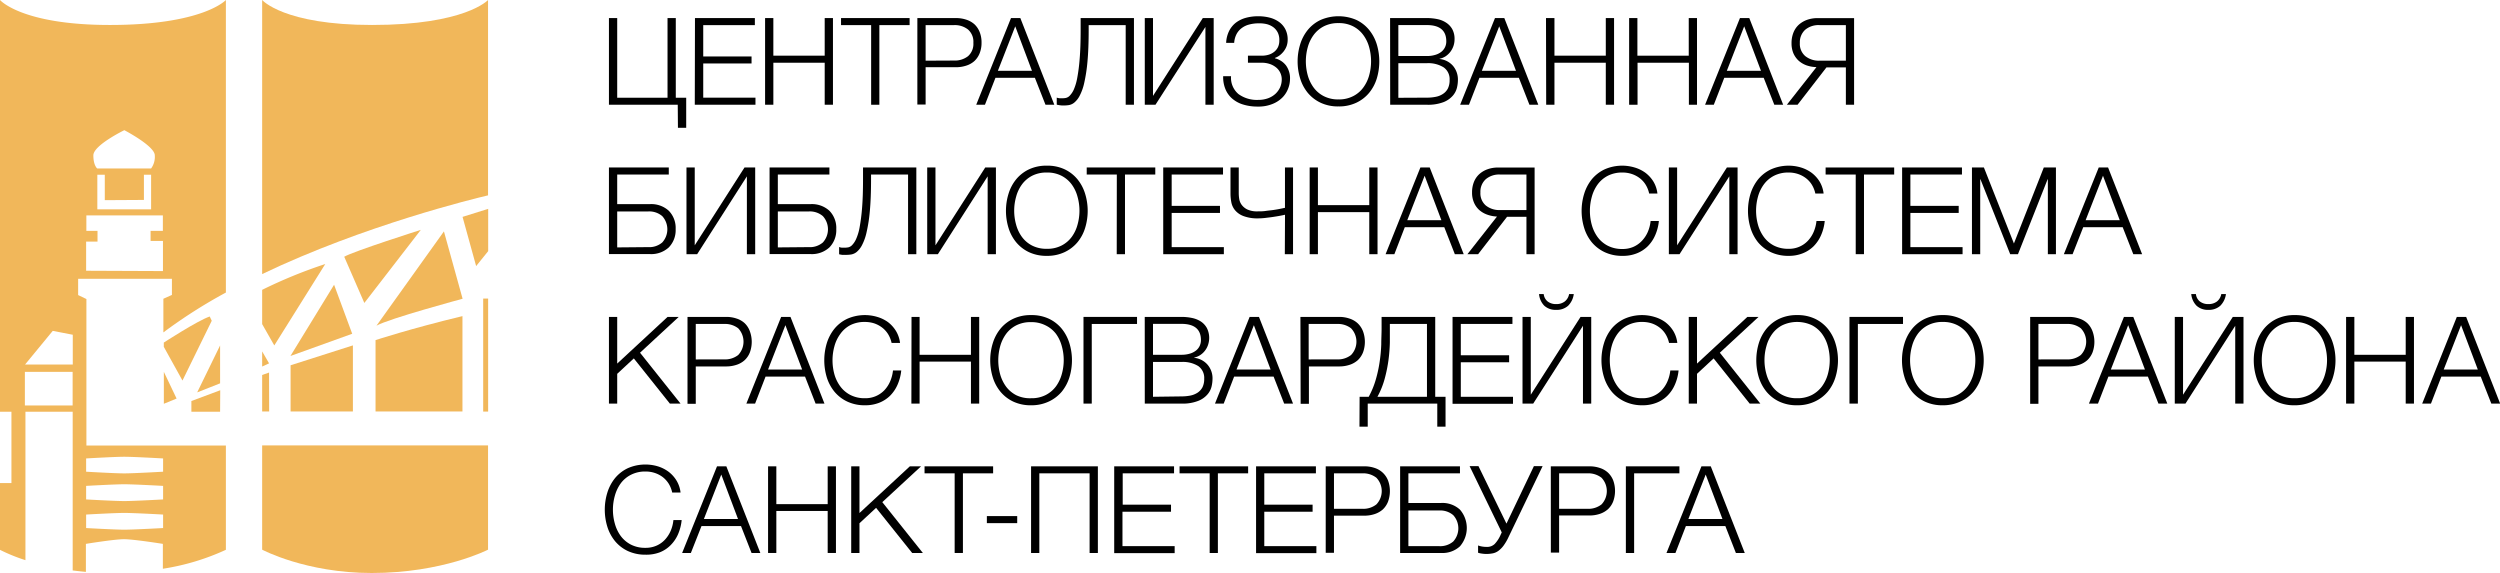 <?xml version="1.0" encoding="UTF-8"?> <svg xmlns="http://www.w3.org/2000/svg" viewBox="0 0 535.56 122.75"> <defs> <style>.cls-1{fill:#f1b75a;}.cls-2{isolation:isolate;}</style> </defs> <g id="Layer_2" data-name="Layer 2"> <g id="Layer_1-2" data-name="Layer 1"> <g id="Layer_2-2" data-name="Layer 2"> <g id="Layer_1-2-2" data-name="Layer 1-2"> <g id="Layer_2-2-2" data-name="Layer 2-2"> <g id="Layer_1-2-2-2" data-name="Layer 1-2-2"> <path class="cls-1" d="M35.09,73.39s7.22-4.7,9.84-5.59l.43.92-6.27,12.8-4-7.22Z"></path> <path class="cls-1" d="M2.45,103.48V88.21H0V0S4.6,5.35,23.55,5.35C43.55,5.35,48.39,0,48.39,0V62.67A109.55,109.55,0,0,0,35,71.21V64l1.83-.82V59.72H16.74v3.49l1.77.85V95.45H48.39v22.33a50.58,50.58,0,0,1-13.5,4.06v-5.33s-6.25-1-8.32-1-8.17,1-8.17,1v6c-1-.09-1.92-.19-2.83-.31v-34H5.45V120A37.24,37.24,0,0,1,0,117.79V103.48Zm24.2-75.6S20,31.11,20,33.28s.82,2.81.82,2.81H32.37a4.21,4.21,0,0,0,.79-2.81c0-2-6.54-5.4-6.54-5.4Zm-4.2,15V37.43h-1.6v7.41H32.37V37.43H30.83v5.4ZM18.45,58l16.46.07V51.62H32.26V49.46h2.63V46.14H18.5v3.32h2.39v2.3H18.45Zm0,55.12s6.13.35,8.17.35,8.32-.35,8.32-.35v-2.89s-6.24-.35-8.32-.35-8.17.35-8.17.35Zm0-6.13s6.13.35,8.17.35,8.32-.35,8.32-.35v-2.9s-6.24-.35-8.32-.35-8.17.35-8.17.35Zm0-5.94s6.13.36,8.17.36,8.32-.36,8.32-.36V98.21s-6.24-.36-8.32-.36-8.17.36-8.17.36ZM15.59,71.71l-4.29-.83L5.37,78.09H15.59ZM5.33,86.86H15.56v-7.2H5.33Z"></path> <path class="cls-1" d="M47.15,88.21H41v-2.3s2-.76,6.18-2.31Z"></path> <polygon class="cls-1" points="47.15 82.12 42.24 84.06 47.15 74 47.15 82.12"></polygon> <polygon class="cls-1" points="35.1 79.66 37.83 85.38 35.1 86.5 35.1 79.66"></polygon> <path class="cls-1" d="M95.1,49.57,99.1,64s-15.8,4.25-18.45,5.77Z"></path> <path class="cls-1" d="M73.74,55c1.91-1.15,16.41-5.76,16.41-5.76L78.05,64.9Z"></path> <path class="cls-1" d="M80.45,72.86s7.66-2.51,18.62-5.14V88.14H80.45Z"></path> <path class="cls-1" d="M99.09,46.46l5.49-1.72V53.8L102,57Z"></path> <rect class="cls-1" x="103.51" y="63.96" width="1.06" height="24.21"></rect> <polygon class="cls-1" points="62.25 78.25 75.6 73.99 75.6 88.14 62.25 88.14 62.25 78.25"></polygon> <path class="cls-1" d="M56.16,58.71V0S60.77,5.35,79.7,5.35c20,0,24.85-5.35,24.85-5.35V41.85C101.75,42.51,78.11,48.21,56.16,58.71Z"></path> <polygon class="cls-1" points="56.16 80.33 57.64 79.81 57.66 88.14 56.16 88.14 56.16 80.33"></polygon> <path class="cls-1" d="M104.55,95.42v22.33s-9.66,5-24.92,5c-14.14,0-23.47-5-23.47-5V95.42Z"></path> <polygon class="cls-1" points="56.16 78.52 56.16 75.28 57.64 77.84 56.16 78.52"></polygon> <path class="cls-1" d="M71.57,61l3.88,10.5L62.22,76.26Z"></path> <path class="cls-1" d="M56.16,69.43V62.09a103.09,103.09,0,0,1,13.52-5.53L58.76,74Z"></path> </g> <g class="cls-2"> <path d="M145.19,22.44H130.45V3.87h1.77V20.93H143V3.87h1.77V20.93H147v6.45h-1.77Z"></path> </g> <g class="cls-2"> <path d="M148.88,3.87h12.83V5.38H150.65v6.71H161V13.6H150.65v7.33h11.19v1.51h-13Z"></path> </g> <g class="cls-2"> <path d="M163.9,3.87h1.77v8.06h11V3.87h1.77V22.44h-1.77v-9h-11v9H163.9Z"></path> </g> <g class="cls-2"> <path d="M186.62,5.38h-6.45V3.87h14.69V5.38h-6.48V22.44h-1.76Z"></path> </g> <g class="cls-2"> <path d="M196.52,3.87h8.24a7,7,0,0,1,2.26.35,4.88,4.88,0,0,1,1.75,1,4.65,4.65,0,0,1,1.11,1.68,6,6,0,0,1,.39,2.24,6,6,0,0,1-.39,2.23,4.65,4.65,0,0,1-1.11,1.68,4.74,4.74,0,0,1-1.75,1,7,7,0,0,1-2.26.35h-6.47v8h-1.77Zm7.85,9.1a4.59,4.59,0,0,0,3-.93,3.5,3.5,0,0,0,1.15-2.86,3.48,3.48,0,0,0-1.15-2.86,4.54,4.54,0,0,0-3-.94h-6.08V13Z"></path> </g> <g class="cls-2"> <path d="M216.58,3.87h2l7.28,18.57h-1.89l-2.27-5.77h-8.45L211,22.44h-1.87Zm4.49,11.29-3.58-9.52-3.72,9.52Z"></path> </g> <g class="cls-2"> <path d="M227.89,22.6l-.38,0-.46-.05-.41-.07-.26-.06V20.91a2.28,2.28,0,0,0,.64.14l.63,0a3.64,3.64,0,0,0,.68-.07,1.63,1.63,0,0,0,.82-.47,4.53,4.53,0,0,0,.86-1.27,11.13,11.13,0,0,0,.75-2.5,37.37,37.37,0,0,0,.53-4.13q.21-2.51.21-6.15V3.87h11.42V22.44h-1.77V5.38h-7.93v1c0,2.71-.09,5-.26,6.83a34.52,34.52,0,0,1-.7,4.58,11,11,0,0,1-1,2.78A4.7,4.7,0,0,1,230.11,22a2.52,2.52,0,0,1-1.17.52A8.42,8.42,0,0,1,227.89,22.6Z"></path> </g> <g class="cls-2"> <path d="M245.24,3.87H247V20.54L257.67,3.87H260V22.44h-1.77V5.77L247.53,22.44h-2.29Z"></path> </g> <g class="cls-2"> <path d="M269.44,22.83a10.28,10.28,0,0,1-3.1-.43A6.38,6.38,0,0,1,264,21.15a5.32,5.32,0,0,1-1.46-2,6.69,6.69,0,0,1-.51-2.67v-.15h1.69a4.55,4.55,0,0,0,1.59,3.82,6.69,6.69,0,0,0,4.24,1.25,6,6,0,0,0,2.1-.35,4.76,4.76,0,0,0,1.58-.95,4.41,4.41,0,0,0,1-1.39,4.18,4.18,0,0,0,.35-1.68,3.24,3.24,0,0,0-.33-1.47,3.18,3.18,0,0,0-.9-1.13A4.38,4.38,0,0,0,272,13.7a5.3,5.3,0,0,0-1.66-.26h-3V11.93h3a5.06,5.06,0,0,0,1.41-.2,3.62,3.62,0,0,0,1.19-.61,2.88,2.88,0,0,0,.82-1,3.19,3.19,0,0,0,.3-1.42A3.55,3.55,0,0,0,273.74,7a3.26,3.26,0,0,0-.95-1.16,4.11,4.11,0,0,0-1.43-.67A6.71,6.71,0,0,0,269.59,5a7.65,7.65,0,0,0-2,.26,4.5,4.5,0,0,0-1.63.79,3.85,3.85,0,0,0-1.09,1.31,4.75,4.75,0,0,0-.48,1.83h-1.72a6.34,6.34,0,0,1,.61-2.5A5.24,5.24,0,0,1,264.7,4.9a6.29,6.29,0,0,1,2.15-1.07,10,10,0,0,1,2.69-.35,9.75,9.75,0,0,1,2.46.3,6,6,0,0,1,2,.92,4.41,4.41,0,0,1,1.36,1.58,4.79,4.79,0,0,1,.49,2.25,4,4,0,0,1-.23,1.36A4.4,4.4,0,0,1,275,11a4.83,4.83,0,0,1-.88.87,4,4,0,0,1-1,.54v.08a4.26,4.26,0,0,1,2.35,1.5,4.67,4.67,0,0,1,.88,3,5.65,5.65,0,0,1-.36,1.88,5.57,5.57,0,0,1-1.15,1.9,6.22,6.22,0,0,1-2.14,1.46A7.9,7.9,0,0,1,269.44,22.83Z"></path> </g> <g class="cls-2"> <path d="M286.74,22.8a8.74,8.74,0,0,1-3.83-.79,8,8,0,0,1-2.75-2.12,9,9,0,0,1-1.63-3.07,12.45,12.45,0,0,1,0-7.32,9.14,9.14,0,0,1,1.63-3.09,7.89,7.89,0,0,1,2.75-2.14,9.68,9.68,0,0,1,7.66,0,7.91,7.91,0,0,1,2.73,2.14,9.16,9.16,0,0,1,1.64,3.09,12.67,12.67,0,0,1,0,7.32,9.07,9.07,0,0,1-1.64,3.07A8,8,0,0,1,290.57,22,8.68,8.68,0,0,1,286.74,22.8Zm0-1.5a6.6,6.6,0,0,0,3.15-.71,6.11,6.11,0,0,0,2.17-1.85,7.89,7.89,0,0,0,1.25-2.61,11.3,11.3,0,0,0,0-6,7.84,7.84,0,0,0-1.25-2.62,6.23,6.23,0,0,0-2.17-1.86,6.6,6.6,0,0,0-3.15-.7,6.68,6.68,0,0,0-3.17.7,6.33,6.33,0,0,0-2.17,1.86,8,8,0,0,0-1.25,2.62,11.3,11.3,0,0,0,0,6,8.09,8.09,0,0,0,1.25,2.61,6.19,6.19,0,0,0,2.17,1.85A6.68,6.68,0,0,0,286.74,21.3Z"></path> </g> <g class="cls-2"> <path d="M297.79,3.87h7.86a11,11,0,0,1,2.25.22,5.32,5.32,0,0,1,1.89.76,3.94,3.94,0,0,1,1.32,1.4,4.35,4.35,0,0,1,.49,2.17,4.4,4.4,0,0,1-.89,2.67,4.38,4.38,0,0,1-1,.95,3.71,3.71,0,0,1-1.31.54v.06a4.37,4.37,0,0,1,2.86,1.46,4.54,4.54,0,0,1,1.06,3.06,7.41,7.41,0,0,1-.19,1.57,4.11,4.11,0,0,1-.87,1.73,5.1,5.1,0,0,1-2,1.41,9.29,9.29,0,0,1-3.59.57h-7.86ZM305.65,12a6,6,0,0,0,1.83-.25,3.76,3.76,0,0,0,1.31-.67,2.75,2.75,0,0,0,.78-1,2.83,2.83,0,0,0,.26-1.23q0-3.48-4.18-3.48h-6.09V12Zm0,8.92a9.36,9.36,0,0,0,1.87-.17,4.14,4.14,0,0,0,1.56-.61A3.1,3.1,0,0,0,310.15,19a3.93,3.93,0,0,0,.39-1.87,3.08,3.08,0,0,0-1.26-2.69,6.24,6.24,0,0,0-3.63-.9h-6.09v7.41Z"></path> </g> <g class="cls-2"> <path d="M320.26,3.87h2l7.28,18.57h-1.9l-2.26-5.77h-8.45l-2.24,5.77H312.8Zm4.5,11.29-3.59-9.52-3.72,9.52Z"></path> </g> <g class="cls-2"> <path d="M331.19,3.87H333v8.06h11V3.87h1.77V22.44H344v-9H333v9h-1.77Z"></path> </g> <g class="cls-2"> <path d="M349,3.87h1.77v8.06h11V3.87h1.77V22.44H361.8v-9h-11v9H349Z"></path> </g> <g class="cls-2"> <path d="M372.74,3.87h2L382,22.44h-1.9l-2.27-5.77h-8.45l-2.24,5.77h-1.87Zm4.5,11.29-3.59-9.52-3.72,9.52Z"></path> </g> <g class="cls-2"> <path d="M389.13,14.38A7.19,7.19,0,0,1,387,14a5.21,5.21,0,0,1-1.69-1,4.73,4.73,0,0,1-1.12-1.58,5.45,5.45,0,0,1-.4-2.14A6.08,6.08,0,0,1,384.19,7a4.57,4.57,0,0,1,1.13-1.68,5.42,5.42,0,0,1,1.77-1.06,6.78,6.78,0,0,1,2.33-.38h7.77V22.44h-1.76v-8h-4.16l-6.19,8h-2.29Zm6.3-1.38V5.38h-5.62a4.46,4.46,0,0,0-3.1,1,3.63,3.63,0,0,0-1.14,2.83A3.46,3.46,0,0,0,386.71,12a4.64,4.64,0,0,0,3.1,1Z"></path> </g> <g class="cls-2"> <path d="M130.45,35.88h12.82v1.51H132.22v6.34h7a5.55,5.55,0,0,1,4.06,1.43,5.28,5.28,0,0,1,1.46,3.93A5.28,5.28,0,0,1,143.27,53a5.55,5.55,0,0,1-4.06,1.43h-8.76Zm8.37,17.06a4.27,4.27,0,0,0,3.05-1,4.19,4.19,0,0,0,0-5.64,4.27,4.27,0,0,0-3.05-1h-6.6v7.7Z"></path> </g> <g class="cls-2"> <path d="M147.06,35.88h1.77V52.55l10.66-16.67h2.29V54.45H160V37.78L149.35,54.45h-2.29Z"></path> </g> <g class="cls-2"> <path d="M164.86,35.88h12.82v1.51H166.63v6.34h7a5.55,5.55,0,0,1,4.06,1.43,5.28,5.28,0,0,1,1.46,3.93A5.28,5.28,0,0,1,177.68,53a5.55,5.55,0,0,1-4.06,1.43h-8.76Zm8.37,17.06a4.27,4.27,0,0,0,3.05-1,4.19,4.19,0,0,0,0-5.64,4.27,4.27,0,0,0-3.05-1h-6.6v7.7Z"></path> </g> <g class="cls-2"> <path d="M181.26,54.6a2.56,2.56,0,0,1-.37,0l-.46,0-.41-.07-.26-.06V52.91a1.87,1.87,0,0,0,.63.15l.64,0a4.75,4.75,0,0,0,.68-.07,1.63,1.63,0,0,0,.82-.47,4.48,4.48,0,0,0,.85-1.27,10.72,10.72,0,0,0,.76-2.5,40.32,40.32,0,0,0,.53-4.13q.21-2.5.21-6.15V35.88H196.3V54.45h-1.77V37.39H186.6v1c0,2.71-.09,5-.26,6.83a32.77,32.77,0,0,1-.71,4.58,11,11,0,0,1-1,2.78A4.7,4.7,0,0,1,183.49,54a2.63,2.63,0,0,1-1.17.52A8.29,8.29,0,0,1,181.26,54.6Z"></path> </g> <g class="cls-2"> <path d="M198.63,35.88h1.77V52.55l10.66-16.67h2.29V54.45h-1.77V37.78L200.92,54.45h-2.29Z"></path> </g> <g class="cls-2"> <path d="M224.27,54.81a8.75,8.75,0,0,1-3.84-.79,8,8,0,0,1-2.74-2.12,8.9,8.9,0,0,1-1.64-3.07,12.45,12.45,0,0,1,0-7.32,9.13,9.13,0,0,1,1.64-3.1,8,8,0,0,1,2.74-2.13,8.75,8.75,0,0,1,3.84-.79,8.66,8.66,0,0,1,3.82.79,8,8,0,0,1,2.73,2.13,9.13,9.13,0,0,1,1.64,3.1,12.45,12.45,0,0,1,0,7.32,8.9,8.9,0,0,1-1.64,3.07A8.1,8.1,0,0,1,228.09,54,8.66,8.66,0,0,1,224.27,54.81Zm0-1.51a6.59,6.59,0,0,0,3.14-.7,6.23,6.23,0,0,0,2.18-1.85,7.87,7.87,0,0,0,1.24-2.61,11,11,0,0,0,0-6,7.82,7.82,0,0,0-1.24-2.62,6.25,6.25,0,0,0-2.18-1.86,6.59,6.59,0,0,0-3.14-.7,6.72,6.72,0,0,0-3.18.7,6.31,6.31,0,0,0-2.17,1.86,7.82,7.82,0,0,0-1.24,2.62,11,11,0,0,0,0,6,7.87,7.87,0,0,0,1.24,2.61,6.28,6.28,0,0,0,2.17,1.85A6.72,6.72,0,0,0,224.27,53.3Z"></path> </g> <g class="cls-2"> <path d="M239.25,37.39H232.8V35.88h14.69v1.51H241V54.45h-1.77Z"></path> </g> <g class="cls-2"> <path d="M249.19,35.88H262v1.51H251V44.1h10.35v1.51H251v7.33h11.18v1.51H249.19Z"></path> </g> <g class="cls-2"> <path d="M275.28,46c-.26.07-.63.14-1.1.23s-1,.17-1.52.25-1.09.14-1.64.21a13.2,13.2,0,0,1-1.44.09,8.44,8.44,0,0,1-3.19-.49,4.33,4.33,0,0,1-1.8-1.24,3.8,3.8,0,0,1-.81-1.72,10.08,10.08,0,0,1-.18-1.89V35.88h1.77v5.48a8.16,8.16,0,0,0,.1,1.25,2.89,2.89,0,0,0,.52,1.26,3.28,3.28,0,0,0,1.21,1,4.9,4.9,0,0,0,2.2.41c.55,0,1.13,0,1.73-.09s1.16-.13,1.7-.21,1-.16,1.44-.25l1-.21V35.88H277V54.45h-1.76Z"></path> </g> <g class="cls-2"> <path d="M280.56,35.88h1.77v8.06h11V35.88h1.77V54.45h-1.77v-9h-11v9h-1.77Z"></path> </g> <g class="cls-2"> <path d="M304.28,35.88h2l7.28,18.57h-1.9l-2.26-5.78h-8.46l-2.23,5.78h-1.88Zm4.5,11.29-3.59-9.52-3.72,9.52Z"></path> </g> <g class="cls-2"> <path d="M320.69,46.39a7.13,7.13,0,0,1-2.12-.42,5.25,5.25,0,0,1-1.7-1,4.57,4.57,0,0,1-1.11-1.58,5.27,5.27,0,0,1-.41-2.14,6,6,0,0,1,.39-2.24,4.57,4.57,0,0,1,1.13-1.68,5.25,5.25,0,0,1,1.77-1.06,6.55,6.55,0,0,1,2.33-.38h7.78V54.45H327v-8h-4.16l-6.19,8h-2.29ZM327,45V37.39h-5.62a4.42,4.42,0,0,0-3.09,1,3.6,3.6,0,0,0-1.15,2.83A3.44,3.44,0,0,0,318.27,44a4.6,4.6,0,0,0,3.09,1Z"></path> </g> <g class="cls-2"> <path d="M347.59,54.81a8.74,8.74,0,0,1-3.83-.79A8.08,8.08,0,0,1,341,51.9a9,9,0,0,1-1.63-3.07,12.45,12.45,0,0,1,0-7.32,9.28,9.28,0,0,1,1.63-3.1,8,8,0,0,1,2.75-2.13,9.31,9.31,0,0,1,6.42-.4A7.49,7.49,0,0,1,352.47,37a6.87,6.87,0,0,1,1.72,1.88,6.37,6.37,0,0,1,.87,2.58h-1.77a6,6,0,0,0-.77-1.92,5.16,5.16,0,0,0-1.3-1.41,5.76,5.76,0,0,0-1.69-.87,6.2,6.2,0,0,0-1.94-.3,6.68,6.68,0,0,0-3.17.7,6.22,6.22,0,0,0-2.17,1.86A8,8,0,0,0,341,42.18a11.3,11.3,0,0,0,0,6,8.09,8.09,0,0,0,1.25,2.61,6.19,6.19,0,0,0,2.17,1.85,6.68,6.68,0,0,0,3.17.7,5.7,5.7,0,0,0,2.33-.46,5.61,5.61,0,0,0,1.81-1.28A6.55,6.55,0,0,0,353,49.68a8.07,8.07,0,0,0,.6-2.33h1.77a9.89,9.89,0,0,1-.81,3.09,7.6,7.6,0,0,1-1.61,2.35,7,7,0,0,1-2.33,1.49A7.87,7.87,0,0,1,347.59,54.81Z"></path> </g> <g class="cls-2"> <path d="M357.51,35.88h1.77V52.55l10.66-16.67h2.29V54.45h-1.77V37.78L359.8,54.45h-2.29Z"></path> </g> <g class="cls-2"> <path d="M383.19,54.81a8.74,8.74,0,0,1-3.83-.79,8.08,8.08,0,0,1-2.75-2.12A9.24,9.24,0,0,1,375,48.83a12.67,12.67,0,0,1,0-7.32,9.49,9.49,0,0,1,1.64-3.1,8,8,0,0,1,2.75-2.13,9.31,9.31,0,0,1,6.42-.4A7.61,7.61,0,0,1,388.07,37a6.87,6.87,0,0,1,1.72,1.88,6.37,6.37,0,0,1,.87,2.58h-1.77a6,6,0,0,0-.77-1.92,5.16,5.16,0,0,0-1.3-1.41,5.76,5.76,0,0,0-1.69-.87,6.25,6.25,0,0,0-1.94-.3,6.65,6.65,0,0,0-3.17.7,6.22,6.22,0,0,0-2.17,1.86,8,8,0,0,0-1.25,2.62,11.3,11.3,0,0,0,0,6,8.09,8.09,0,0,0,1.25,2.61A6.19,6.19,0,0,0,380,52.6a6.65,6.65,0,0,0,3.17.7,5.5,5.5,0,0,0,4.14-1.74,6.55,6.55,0,0,0,1.22-1.88,8.07,8.07,0,0,0,.6-2.33h1.77a9.89,9.89,0,0,1-.81,3.09,7.78,7.78,0,0,1-1.61,2.35,7,7,0,0,1-2.33,1.49A7.91,7.91,0,0,1,383.19,54.81Z"></path> </g> <g class="cls-2"> <path d="M397.54,37.39h-6.45V35.88h14.69v1.51h-6.47V54.45h-1.77Z"></path> </g> <g class="cls-2"> <path d="M407.48,35.88H420.3v1.51H409.25V44.1H419.6v1.51H409.25v7.33h11.18v1.51H407.48Z"></path> </g> <g class="cls-2"> <path d="M422.44,35.88H425l6.43,16.28,6.4-16.28h2.6V54.45H438.7V38.4h-.05L432.3,54.45h-1.67L424.26,38.4h-.05V54.45h-1.77Z"></path> </g> <g class="cls-2"> <path d="M449.6,35.88h2l7.29,18.57H457l-2.27-5.78h-8.45L444,54.45h-1.87Zm4.5,11.29-3.59-9.52-3.72,9.52Z"></path> </g> <g class="cls-2"> <path d="M130.45,67.89h1.77v10l10.79-10h2.39l-8.29,7.67,8.68,10.9H143.5l-7.72-9.68-3.56,3.3v6.38h-1.77Z"></path> </g> <g class="cls-2"> <path d="M147.28,67.89h8.25a6.74,6.74,0,0,1,2.26.35,4.62,4.62,0,0,1,1.74,1A4.55,4.55,0,0,1,160.65,71a6.6,6.6,0,0,1,0,4.47,4.55,4.55,0,0,1-1.12,1.68,4.75,4.75,0,0,1-1.74,1,7,7,0,0,1-2.26.35h-6.48v8h-1.77Zm7.86,9.1a4.54,4.54,0,0,0,3-.94,4.16,4.16,0,0,0,0-5.72,4.59,4.59,0,0,0-3-.93h-6.09V77Z"></path> </g> <g class="cls-2"> <path d="M167.34,67.89h2l7.28,18.57h-1.9l-2.26-5.78H164l-2.24,5.78h-1.87Zm4.5,11.28-3.59-9.51-3.72,9.51Z"></path> </g> <g class="cls-2"> <path d="M185.34,86.82a8.74,8.74,0,0,1-3.83-.79,8,8,0,0,1-2.75-2.12,9.16,9.16,0,0,1-1.64-3.07,12.67,12.67,0,0,1,0-7.32,9.31,9.31,0,0,1,1.64-3.1,7.89,7.89,0,0,1,2.75-2.13,9.31,9.31,0,0,1,6.42-.4A7.58,7.58,0,0,1,190.22,69a7,7,0,0,1,1.71,1.89,6.48,6.48,0,0,1,.88,2.57H191a6,6,0,0,0-.77-1.91,5.32,5.32,0,0,0-1.3-1.41,5.92,5.92,0,0,0-1.69-.88,6.55,6.55,0,0,0-1.94-.29,6.65,6.65,0,0,0-3.17.7A6.11,6.11,0,0,0,180,71.56a7.89,7.89,0,0,0-1.25,2.63,11.3,11.3,0,0,0,0,6A8,8,0,0,0,180,82.76a6.21,6.21,0,0,0,2.17,1.85,6.65,6.65,0,0,0,3.17.7,5.6,5.6,0,0,0,4.14-1.74,6.6,6.6,0,0,0,1.22-1.89,8,8,0,0,0,.6-2.32h1.77a10.17,10.17,0,0,1-.81,3.09,7.78,7.78,0,0,1-1.61,2.35,7,7,0,0,1-2.33,1.49A8.11,8.11,0,0,1,185.34,86.82Z"></path> </g> <g class="cls-2"> <path d="M195.27,67.89H197V76h11V67.89h1.77V86.46h-1.77v-9H197v9h-1.76Z"></path> </g> <g class="cls-2"> <path d="M220.9,86.82a8.75,8.75,0,0,1-3.84-.79,8,8,0,0,1-2.74-2.12,9,9,0,0,1-1.64-3.07,12.45,12.45,0,0,1,0-7.32,9.13,9.13,0,0,1,1.64-3.1,8,8,0,0,1,2.74-2.13,8.75,8.75,0,0,1,3.84-.79,8.66,8.66,0,0,1,3.82.79,8,8,0,0,1,2.73,2.13,9.31,9.31,0,0,1,1.64,3.1,12.45,12.45,0,0,1,0,7.32,9.16,9.16,0,0,1-1.64,3.07A8.1,8.1,0,0,1,224.72,86,8.66,8.66,0,0,1,220.9,86.82Zm0-1.51a6.59,6.59,0,0,0,3.14-.7,6.33,6.33,0,0,0,2.18-1.85,8.17,8.17,0,0,0,1.24-2.61,11,11,0,0,0,0-6,8.07,8.07,0,0,0-1.24-2.63A6.23,6.23,0,0,0,224,69.71a6.59,6.59,0,0,0-3.14-.7,6.72,6.72,0,0,0-3.18.7,6.28,6.28,0,0,0-2.17,1.85,8.09,8.09,0,0,0-1.25,2.63,11.3,11.3,0,0,0,0,6,8.19,8.19,0,0,0,1.25,2.61,6.39,6.39,0,0,0,2.17,1.85A6.72,6.72,0,0,0,220.9,85.31Z"></path> </g> <g class="cls-2"> <path d="M232.11,67.89h11.47V69.4h-9.7V86.46h-1.77Z"></path> </g> <g class="cls-2"> <path d="M245.23,67.89h7.85a11,11,0,0,1,2.25.22,5.56,5.56,0,0,1,1.9.75,4,4,0,0,1,1.31,1.41,4.69,4.69,0,0,1,.26,3.59,4.16,4.16,0,0,1-.66,1.25,4.11,4.11,0,0,1-1,.94,3.7,3.7,0,0,1-1.32.55v.05a4.4,4.4,0,0,1,2.86,1.47,4.46,4.46,0,0,1,1.07,3.06,7.48,7.48,0,0,1-.19,1.57,4,4,0,0,1-.88,1.73,5,5,0,0,1-2,1.4,9.05,9.05,0,0,1-3.59.58h-7.85ZM253.08,76a6,6,0,0,0,1.84-.25,3.85,3.85,0,0,0,1.31-.67,2.78,2.78,0,0,0,.78-1,3,3,0,0,0,.26-1.22q0-3.48-4.19-3.48H247V76Zm0,8.92a10.27,10.27,0,0,0,1.88-.17,4.46,4.46,0,0,0,1.56-.61A3.22,3.22,0,0,0,257.58,83a4,4,0,0,0,.39-1.87,3.1,3.1,0,0,0-1.26-2.7,6.28,6.28,0,0,0-3.63-.89H247V85Z"></path> </g> <g class="cls-2"> <path d="M267.7,67.89h2L277,86.46h-1.9l-2.26-5.78h-8.46l-2.23,5.78h-1.87Zm4.5,11.28-3.59-9.51-3.72,9.51Z"></path> </g> <g class="cls-2"> <path d="M278.58,67.89h8.24a6.7,6.7,0,0,1,2.26.35,4.74,4.74,0,0,1,1.75,1A4.68,4.68,0,0,1,292,71a6.6,6.6,0,0,1,0,4.47,4.68,4.68,0,0,1-1.12,1.68,4.88,4.88,0,0,1-1.75,1,7,7,0,0,1-2.26.35h-6.47v8h-1.77Zm7.85,9.1a4.54,4.54,0,0,0,3-.94,4.13,4.13,0,0,0,0-5.72,4.59,4.59,0,0,0-3-.93h-6.08V77Z"></path> </g> <g class="cls-2"> <path d="M291.26,85h1.95a18.09,18.09,0,0,0,1.53-3.73,27.92,27.92,0,0,0,.82-3.81,32.21,32.21,0,0,0,.34-3.7c0-1.19.07-2.32.07-3.38V67.89h11.49V85h2.21V91.4H307.9V86.46H293V91.4h-1.77Zm14.43,0V69.4h-7.95V70c0,1,0,2.17,0,3.39a36,36,0,0,1-.3,3.79,31.13,31.13,0,0,1-.8,3.93A17.8,17.8,0,0,1,295.08,85Z"></path> </g> <g class="cls-2"> <path d="M311.17,67.89H324V69.4H312.94v6.71h10.35v1.5H312.94V85h11.18v1.51H311.17Z"></path> </g> <g class="cls-2"> <path d="M326.16,67.89h1.77V84.56l10.66-16.67h2.29V86.46h-1.77V69.79L328.45,86.46h-2.29Zm4.65-2.41A4.07,4.07,0,0,1,329.7,63h1a2.35,2.35,0,0,0,.82,1.56,2.83,2.83,0,0,0,1.86.58,2.87,2.87,0,0,0,1.83-.56,2.6,2.6,0,0,0,.93-1.58h1a4.32,4.32,0,0,1-1.22,2.51,3.65,3.65,0,0,1-2.58.87A3.55,3.55,0,0,1,330.81,65.48Z"></path> </g> <g class="cls-2"> <path d="M351.85,86.82A8.74,8.74,0,0,1,348,86a8.08,8.08,0,0,1-2.75-2.12,9.14,9.14,0,0,1-1.63-3.07,12.45,12.45,0,0,1,0-7.32,9.28,9.28,0,0,1,1.63-3.1A8,8,0,0,1,348,68.29a9.31,9.31,0,0,1,6.42-.4A7.47,7.47,0,0,1,356.73,69a6.9,6.9,0,0,1,1.72,1.89,6.32,6.32,0,0,1,.87,2.57h-1.77a6,6,0,0,0-.77-1.91,5.16,5.16,0,0,0-1.3-1.41,5.79,5.79,0,0,0-1.69-.88,6.5,6.5,0,0,0-1.94-.29,6.68,6.68,0,0,0-3.17.7,6.19,6.19,0,0,0-2.17,1.85,8.09,8.09,0,0,0-1.25,2.63,11.3,11.3,0,0,0,0,6,8.19,8.19,0,0,0,1.25,2.61,6.3,6.3,0,0,0,2.17,1.85,6.68,6.68,0,0,0,3.17.7,5.55,5.55,0,0,0,2.33-.47A5.43,5.43,0,0,0,356,83.57a6.6,6.6,0,0,0,1.22-1.89,8,8,0,0,0,.6-2.32h1.77a9.89,9.89,0,0,1-.81,3.09,7.6,7.6,0,0,1-1.61,2.35,6.89,6.89,0,0,1-2.33,1.49A8.07,8.07,0,0,1,351.85,86.82Z"></path> </g> <g class="cls-2"> <path d="M361.77,67.89h1.77v10l10.79-10h2.39l-8.29,7.67,8.68,10.9h-2.29l-7.72-9.68-3.56,3.3v6.38h-1.77Z"></path> </g> <g class="cls-2"> <path d="M385,86.82a8.75,8.75,0,0,1-3.84-.79,8,8,0,0,1-2.74-2.12,9.16,9.16,0,0,1-1.64-3.07,12.67,12.67,0,0,1,0-7.32,9.31,9.31,0,0,1,1.64-3.1,8,8,0,0,1,2.74-2.13A8.75,8.75,0,0,1,385,67.5a8.63,8.63,0,0,1,3.82.79,8,8,0,0,1,2.73,2.13,9.13,9.13,0,0,1,1.64,3.1,12.45,12.45,0,0,1,0,7.32,9,9,0,0,1-1.64,3.07A8.1,8.1,0,0,1,388.81,86,8.63,8.63,0,0,1,385,86.82Zm0-1.51a6.65,6.65,0,0,0,3.15-.7,6.39,6.39,0,0,0,2.17-1.85,8.19,8.19,0,0,0,1.25-2.61,11.3,11.3,0,0,0,0-6,8.09,8.09,0,0,0-1.25-2.63,6.28,6.28,0,0,0-2.17-1.85,7.48,7.48,0,0,0-6.32,0,6.11,6.11,0,0,0-2.17,1.85,7.89,7.89,0,0,0-1.25,2.63,11,11,0,0,0,0,6,8,8,0,0,0,1.25,2.61,6.21,6.21,0,0,0,2.17,1.85A6.65,6.65,0,0,0,385,85.31Z"></path> </g> <g class="cls-2"> <path d="M396.2,67.89h11.47V69.4H398V86.46H396.2Z"></path> </g> <g class="cls-2"> <path d="M416.19,86.82a8.75,8.75,0,0,1-3.84-.79,8,8,0,0,1-2.74-2.12A9,9,0,0,1,408,80.84a12.45,12.45,0,0,1,0-7.32,9.13,9.13,0,0,1,1.64-3.1,8,8,0,0,1,2.74-2.13,8.75,8.75,0,0,1,3.84-.79,8.66,8.66,0,0,1,3.82.79,8,8,0,0,1,2.73,2.13,9.13,9.13,0,0,1,1.64,3.1,12.45,12.45,0,0,1,0,7.32,9,9,0,0,1-1.64,3.07A8.1,8.1,0,0,1,420,86,8.66,8.66,0,0,1,416.19,86.82Zm0-1.51a6.59,6.59,0,0,0,3.14-.7,6.33,6.33,0,0,0,2.18-1.85,8,8,0,0,0,1.24-2.61,11,11,0,0,0,0-6,7.87,7.87,0,0,0-1.24-2.63,6.23,6.23,0,0,0-2.18-1.85,6.59,6.59,0,0,0-3.14-.7,6.65,6.65,0,0,0-3.17.7,6.23,6.23,0,0,0-2.18,1.85,7.87,7.87,0,0,0-1.24,2.63,11,11,0,0,0,0,6,8,8,0,0,0,1.24,2.61A6.33,6.33,0,0,0,413,84.61,6.65,6.65,0,0,0,416.19,85.31Z"></path> </g> <g class="cls-2"> <path d="M434.91,67.89h8.24a6.76,6.76,0,0,1,2.27.35,4.78,4.78,0,0,1,1.74,1A4.68,4.68,0,0,1,448.28,71a6.6,6.6,0,0,1,0,4.47,4.68,4.68,0,0,1-1.12,1.68,4.92,4.92,0,0,1-1.74,1,7,7,0,0,1-2.27.35h-6.47v8h-1.77Zm7.85,9.1a4.54,4.54,0,0,0,3-.94,4.13,4.13,0,0,0,0-5.72,4.59,4.59,0,0,0-3-.93h-6.08V77Z"></path> </g> <g class="cls-2"> <path d="M455,67.89h2l7.29,18.57h-1.9l-2.26-5.78h-8.46l-2.23,5.78H447.5Zm4.5,11.28-3.59-9.51-3.72,9.51Z"></path> </g> <g class="cls-2"> <path d="M465.89,67.89h1.77V84.56l10.66-16.67h2.29V86.46h-1.77V69.79L468.18,86.46h-2.29Zm4.65-2.41A4.08,4.08,0,0,1,469.42,63h1a2.3,2.3,0,0,0,.82,1.56,2.83,2.83,0,0,0,1.86.58,2.91,2.91,0,0,0,1.83-.56,2.59,2.59,0,0,0,.92-1.58h1a4.32,4.32,0,0,1-1.22,2.51,3.66,3.66,0,0,1-2.58.87A3.55,3.55,0,0,1,470.54,65.48Z"></path> </g> <g class="cls-2"> <path d="M491.53,86.82a8.75,8.75,0,0,1-3.84-.79A8,8,0,0,1,485,83.91a9,9,0,0,1-1.64-3.07,12.45,12.45,0,0,1,0-7.32,9.13,9.13,0,0,1,1.64-3.1,8,8,0,0,1,2.74-2.13,8.75,8.75,0,0,1,3.84-.79,8.66,8.66,0,0,1,3.82.79,8,8,0,0,1,2.73,2.13,9.13,9.13,0,0,1,1.64,3.1,12.45,12.45,0,0,1,0,7.32,9,9,0,0,1-1.64,3.07A8.1,8.1,0,0,1,495.35,86,8.66,8.66,0,0,1,491.53,86.82Zm0-1.51a6.59,6.59,0,0,0,3.14-.7,6.33,6.33,0,0,0,2.18-1.85,8,8,0,0,0,1.24-2.61,11,11,0,0,0,0-6,7.87,7.87,0,0,0-1.24-2.63,6.23,6.23,0,0,0-2.18-1.85,6.59,6.59,0,0,0-3.14-.7,6.65,6.65,0,0,0-3.17.7,6.23,6.23,0,0,0-2.18,1.85,7.87,7.87,0,0,0-1.24,2.63,11,11,0,0,0,0,6,8,8,0,0,0,1.24,2.61,6.33,6.33,0,0,0,2.18,1.85A6.65,6.65,0,0,0,491.53,85.31Z"></path> </g> <g class="cls-2"> <path d="M502.59,67.89h1.77V76h11V67.89h1.77V86.46h-1.77v-9h-11v9h-1.77Z"></path> </g> <g class="cls-2"> <path d="M526.31,67.89h2l7.28,18.57h-1.89l-2.27-5.78H523l-2.23,5.78h-1.88Zm4.5,11.28-3.59-9.51-3.72,9.51Z"></path> </g> <g class="cls-2"> <path d="M138.33,118.83a8.89,8.89,0,0,1-3.84-.79,8,8,0,0,1-2.74-2.12,9.16,9.16,0,0,1-1.64-3.07,12.45,12.45,0,0,1,0-7.32,9.31,9.31,0,0,1,1.64-3.1,8,8,0,0,1,2.74-2.13,9.33,9.33,0,0,1,6.43-.4,7.58,7.58,0,0,1,2.29,1.15,6.88,6.88,0,0,1,1.71,1.89,6.27,6.27,0,0,1,.87,2.57H144a6,6,0,0,0-.76-1.91,5.52,5.52,0,0,0-1.3-1.42,5.89,5.89,0,0,0-1.69-.87,6.25,6.25,0,0,0-1.94-.3,6.65,6.65,0,0,0-3.17.71,6.23,6.23,0,0,0-2.18,1.85,8.12,8.12,0,0,0-1.24,2.62,11,11,0,0,0,0,6,8.07,8.07,0,0,0,1.24,2.61,6.36,6.36,0,0,0,2.18,1.86,6.65,6.65,0,0,0,3.17.7,5.74,5.74,0,0,0,2.33-.47,5.39,5.39,0,0,0,1.8-1.27,6.63,6.63,0,0,0,1.23-1.89,7.69,7.69,0,0,0,.59-2.32h1.77a10.16,10.16,0,0,1-.8,3.09,7.63,7.63,0,0,1-1.62,2.34,6.73,6.73,0,0,1-2.32,1.5A8.14,8.14,0,0,1,138.33,118.83Z"></path> </g> <g class="cls-2"> <path d="M153.6,99.9h2l7.28,18.56H161l-2.26-5.77h-8.46L148,118.46h-1.87Zm4.5,11.28-3.59-9.52-3.72,9.52Z"></path> </g> <g class="cls-2"> <path d="M164.54,99.9h1.77V108h11V99.9h1.77v18.56h-1.77v-9h-11v9h-1.77Z"></path> </g> <g class="cls-2"> <path d="M182.35,99.9h1.77v10l10.79-10h2.4l-8.3,7.67,8.69,10.89h-2.29l-7.73-9.67-3.56,3.3v6.37h-1.77Z"></path> </g> <g class="cls-2"> <path d="M204.51,101.4h-6.45V99.9h14.69v1.5h-6.47v17.06h-1.77Z"></path> </g> <g class="cls-2"> <path d="M211.41,110.56h6.5v1.51h-6.5Z"></path> </g> <g class="cls-2"> <path d="M220.88,99.9h14.31v18.56h-1.77V101.4H222.65v17.06h-1.77Z"></path> </g> <g class="cls-2"> <path d="M238.69,99.9h12.82v1.5h-11v6.71h10.35v1.51H240.46V117h11.18v1.5H238.69Z"></path> </g> <g class="cls-2"> <path d="M259.14,101.4h-6.45V99.9h14.69v1.5H260.9v17.06h-1.76Z"></path> </g> <g class="cls-2"> <path d="M269.08,99.9H281.9v1.5H270.84v6.71h10.35v1.51H270.84V117H282v1.5H269.08Z"></path> <path d="M284,99.9h8.24a6.7,6.7,0,0,1,2.26.35,4.55,4.55,0,0,1,2.86,2.71,6.63,6.63,0,0,1,0,4.48,4.65,4.65,0,0,1-1.11,1.68,5,5,0,0,1-1.75,1,7,7,0,0,1-2.26.35h-6.47v7.95H284Zm7.85,9.1a4.54,4.54,0,0,0,3-.94,4.13,4.13,0,0,0,0-5.72,4.59,4.59,0,0,0-3-.94h-6.08V109Z"></path> </g> <g class="cls-2"> <path d="M299.94,99.9h12.82v1.5H301.71v6.35h7a5.54,5.54,0,0,1,4.05,1.43,6,6,0,0,1,0,7.85,5.5,5.5,0,0,1-4.05,1.43h-8.77ZM308.32,117a4.29,4.29,0,0,0,3-1,4.19,4.19,0,0,0,0-5.64,4.24,4.24,0,0,0-3-1h-6.61V117Z"></path> </g> <g class="cls-2"> <path d="M318.56,118.67a6.6,6.6,0,0,1-1.13-.08,4.27,4.27,0,0,1-.79-.18v-1.56a4.46,4.46,0,0,0,.81.22,5.77,5.77,0,0,0,1.09.09,2.29,2.29,0,0,0,1.65-.62,6.69,6.69,0,0,0,1.29-2l.23-.49-6.89-14.2h1.9l6,12.32,5.88-12.32h1.87L323.19,115a10.87,10.87,0,0,1-1.11,1.91,5.28,5.28,0,0,1-1.11,1.11,3,3,0,0,1-1.14.51A7.24,7.24,0,0,1,318.56,118.67Z"></path> </g> <g class="cls-2"> <path d="M332.22,99.9h8.25a6.74,6.74,0,0,1,2.26.35,4.7,4.7,0,0,1,1.74,1,4.6,4.6,0,0,1,1.12,1.67,6.63,6.63,0,0,1,0,4.48,4.55,4.55,0,0,1-1.12,1.68,5,5,0,0,1-1.74,1,7,7,0,0,1-2.26.35H334v7.95h-1.77Zm7.86,9.1a4.56,4.56,0,0,0,3-.94,4.16,4.16,0,0,0,0-5.72,4.61,4.61,0,0,0-3-.94H334V109Z"></path> </g> <g class="cls-2"> <path d="M348.3,99.9h11.47v1.5h-9.7v17.06H348.3Z"></path> </g> <g class="cls-2"> <path d="M364.49,99.9h2l7.28,18.56h-1.9l-2.26-5.77h-8.45l-2.24,5.77H357Zm4.5,11.28-3.59-9.52-3.71,9.52Z"></path> </g> </g> </g> </g> </g> </g> </svg> 